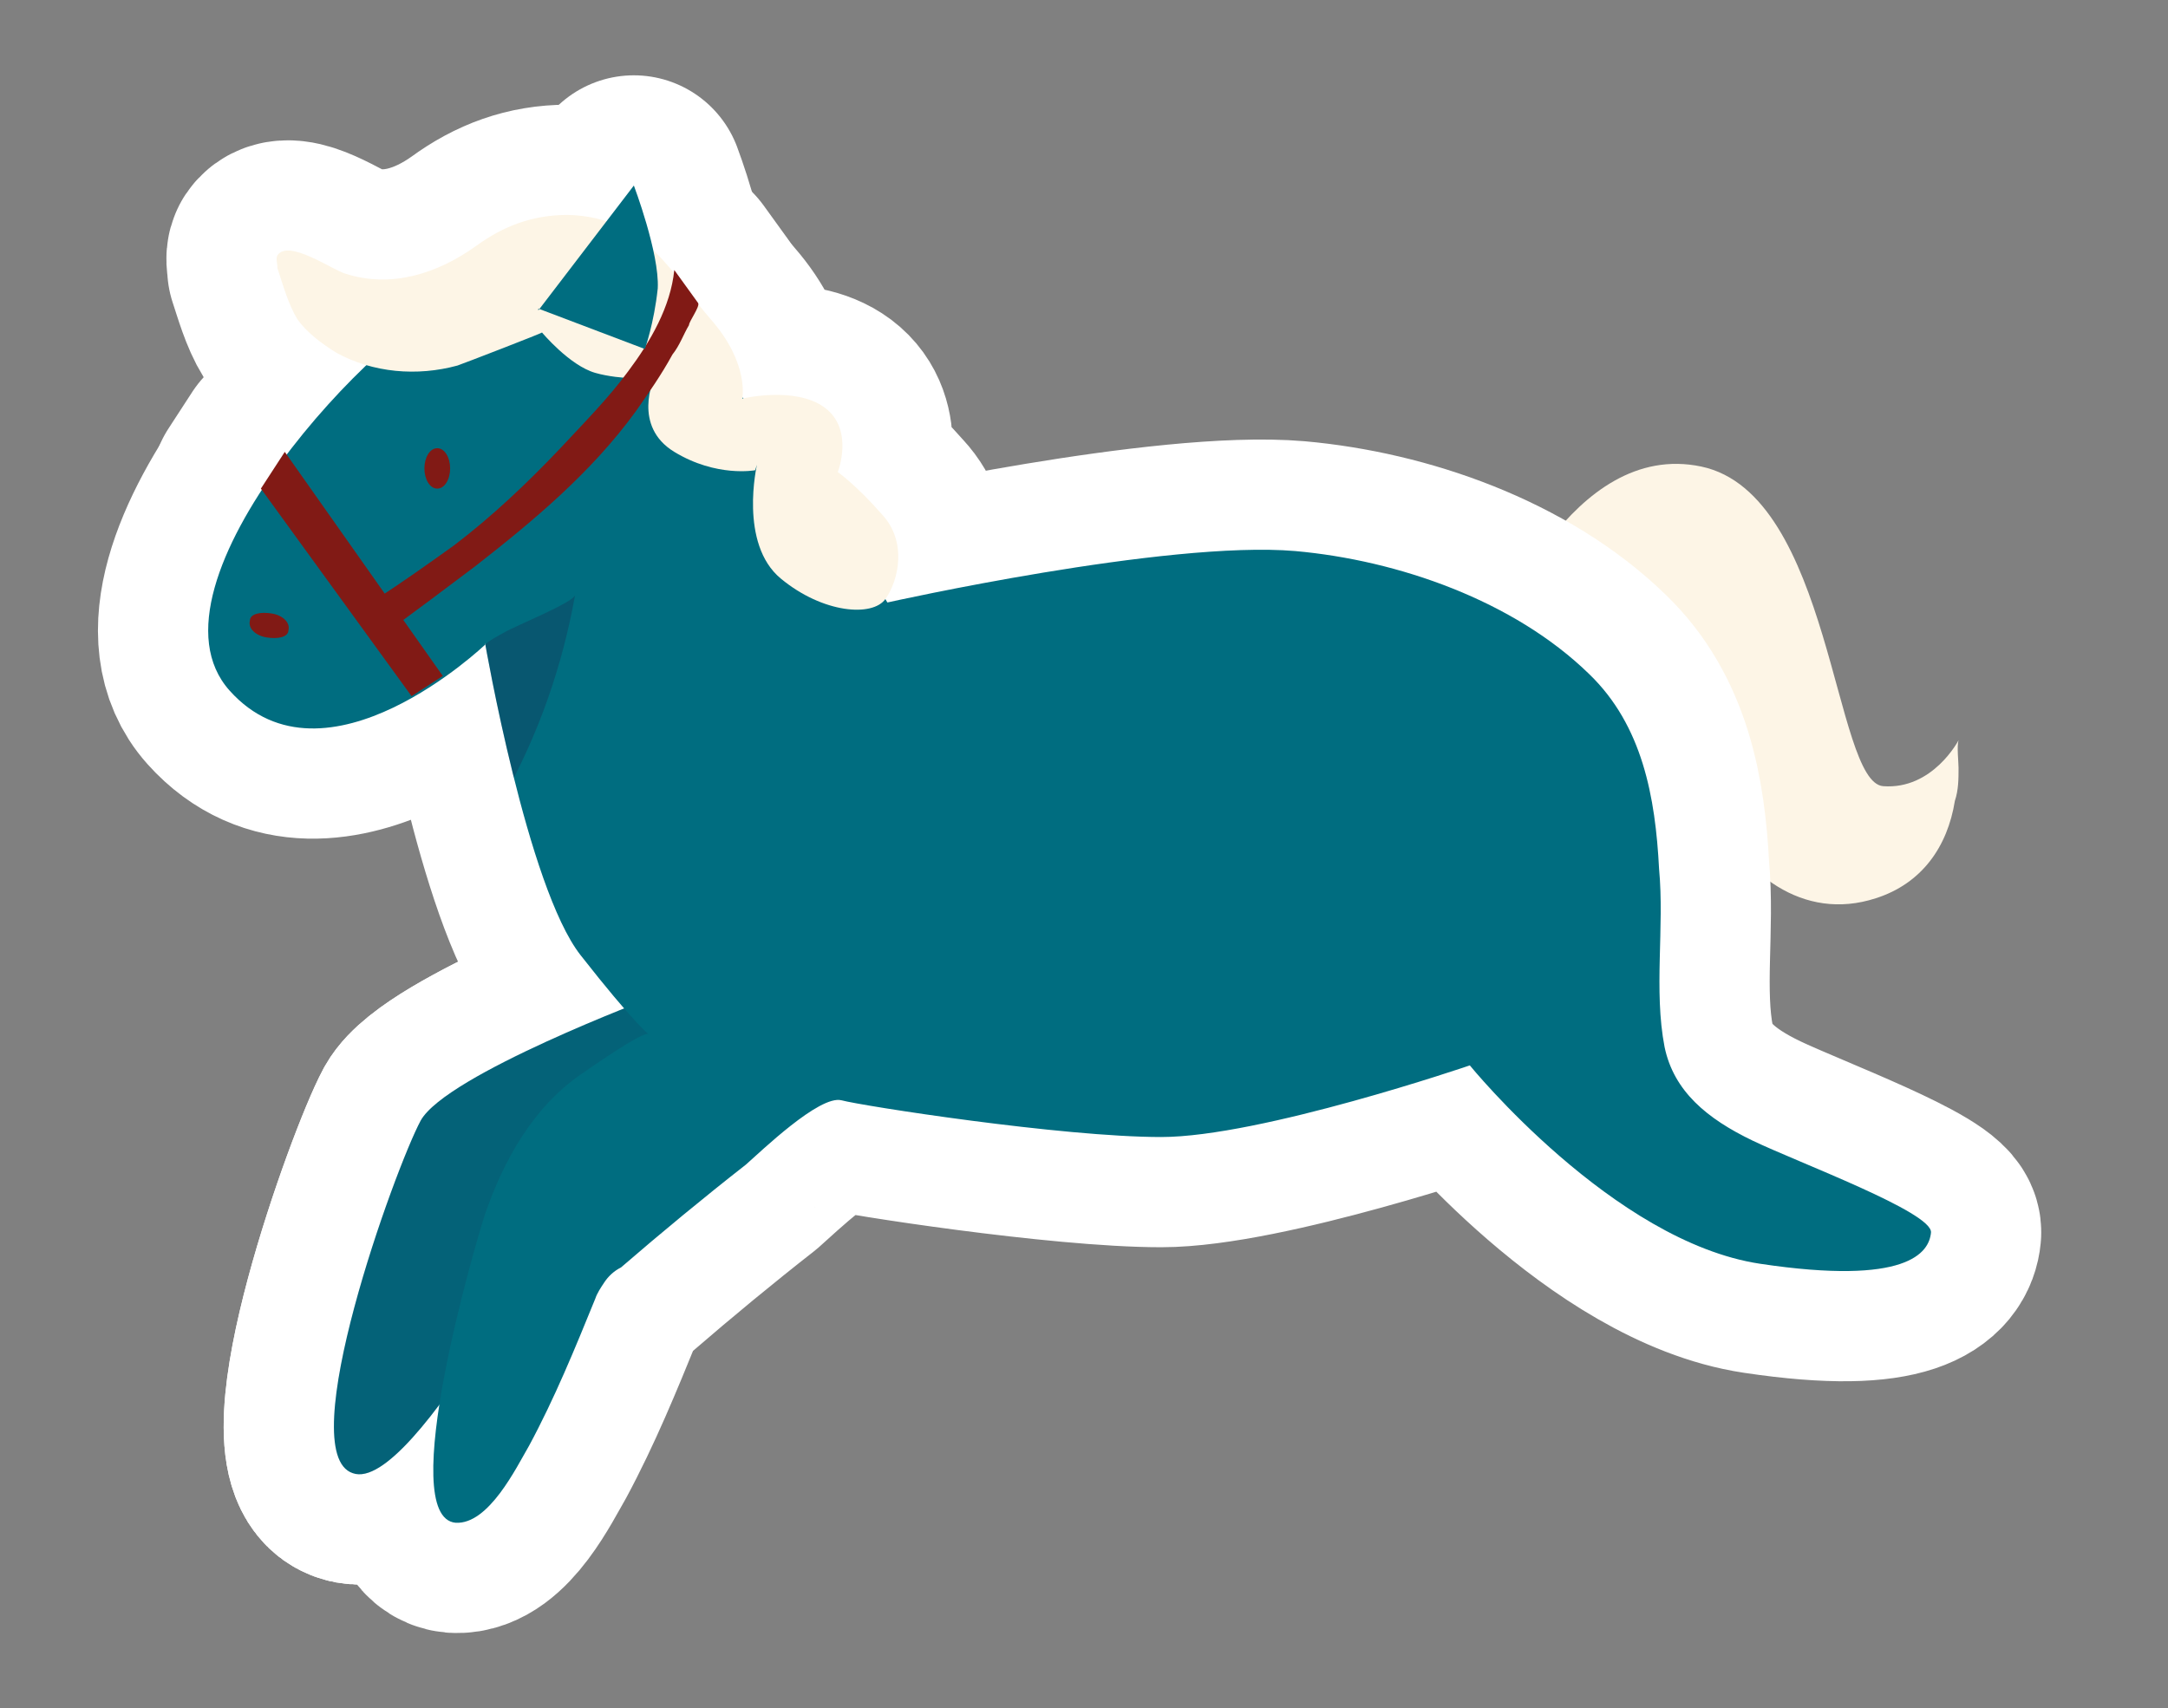 <?xml version="1.0" encoding="UTF-8"?>
<svg id="_圖層_1" xmlns="http://www.w3.org/2000/svg" version="1.1" xmlns:xlink="http://www.w3.org/1999/xlink" viewBox="0 0 118 93">
  <rect x="0" y="0" width="118" height="93" fill="#808080" stroke="none"/>
  <!-- Generator: Adobe Illustrator 29.0.0, SVG Export Plug-In . SVG Version: 2.1.0 Build 186)  -->
  <defs>
    <style>
      .st0 {
        fill: #fdf5e6;
      }

      .st1, .st2 {
        fill: none;
      }

      .st3 {
        opacity: .1;
      }

      .st3, .st4 {
        fill: #2a0336;
        isolation: isolate;
      }

      .st5 {
        clip-path: url(#clippath-1);
      }

      .st6 {
        fill: #811a15;
      }

      .st4 {
        opacity: .2;
      }

      .st7 {
        fill: #006d80;
      }

      .st8 {
        clip-path: url(#clippath);
      }

      .st2 {
        stroke: #fff;
        stroke-linecap: round;
        stroke-linejoin: round;
        stroke-width: 12px;
      }
    </style>
    <clipPath id="clippath">
      <path class="st1" d="M26.4,35s2.3,13.3,5.2,17c2.9,3.7,3.7,4.3,3.7,4.3-.3-.2-3.4,2-3.7,2.2-2.6,1.8-4.2,4.6-5.2,7.6-.5,1.5-4.9,16.5-1.6,16.8,1.8.1,3.3-3,4-4.2,1.4-2.6,2.5-5.3,3.6-8,.1-.3.3-.6.5-.9.2-.3.5-.6.9-.8,2.2-1.9,4.5-3.8,6.8-5.6.8-.7,4-3.8,5.2-3.5,1.1.3,12,2,17.4,2s16.8-3.9,16.8-3.9c0,0,7.8,9.6,15.8,10.8,8,1.2,9.2-.6,9.3-1.7.1-1.1-7.2-3.8-9.7-5-2.4-1.2-4.3-2.7-4.8-5.1-.6-3.1,0-6.5-.3-9.7-.2-3.9-.9-7.8-3.8-10.6-4.1-4-10.4-6.2-16-6.7-7-.6-22.2,2.8-22.2,2.8,0,0-6.5-11.2-11.1-14-4.7-2.9-8.2-3.7-12.3-2.5-4,1.2-17.6,15.5-12.4,21.3,5.2,5.8,13.9-2.5,13.9-2.5h0Z"/>
    </clipPath>
    <clipPath id="clippath-1">
      <path class="st1" d="M26.4,35s2.3,13.3,5.2,17c2.9,3.7,3.7,4.3,3.7,4.3-.3-.2-3.4,2-3.7,2.2-2.6,1.8-4.2,4.6-5.2,7.6-.5,1.5-4.9,16.5-1.6,16.8,1.8.1,3.3-3,4-4.2,1.4-2.6,2.5-5.3,3.6-8,.1-.3.3-.6.5-.9.2-.3.5-.6.9-.8,2.2-1.9,4.5-3.8,6.8-5.6.8-.7,4-3.8,5.2-3.5,1.1.3,12,2,17.4,2s16.8-3.9,16.8-3.9c0,0,7.8,9.6,15.8,10.8,8,1.2,9.2-.6,9.3-1.7.1-1.1-7.2-3.8-9.7-5-2.4-1.2-4.3-2.7-4.8-5.1-.6-3.1,0-6.5-.3-9.7-.2-3.9-.9-7.8-3.8-10.6-4.1-4-10.4-6.2-16-6.7-7-.6-22.2,2.8-22.2,2.8,0,0-6.5-11.2-11.1-14-4.7-2.9-8.2-3.7-12.3-2.5-4,1.2-17.6,15.5-12.4,21.3,5.2,5.8,13.9-2.5,13.9-2.5h0Z"/>
    </clipPath>
  </defs>
  <path class="st0" d="M81.5,34.4s4-10.5,11.1-9c7.1,1.5,7.2,17.2,9.9,17.4,2.7.2,4.1-2.5,4.1-2.5-.1.3,0,1.2,0,1.5,0,.6,0,1.2-.2,1.8-.4,2.5-1.8,4.5-4.3,5.3-4,1.3-7.3-1.4-8.9-4.8-.7-1.6-1.4-3.1-2.1-4.8-.3-.9-.7-1.7-1.2-2.5-1.2-1.6-3.9-2.4-5.2-.5,0,0-3.3-2-3.3-2Z"/>
  <g>
    <path class="st7" d="M89.6,54.4s4.3,4.5,7,5.5,9.1,2.1,9.8,3.8c.7,1.6-3.8,3.1-3.8,3.1l-12.1-5.4-.9-7h0Z"/>
    <path class="st3" d="M89.6,54.4s4.3,4.5,7,5.5,9.1,2.1,9.8,3.8c.7,1.6-3.8,3.1-3.8,3.1l-12.1-5.4-.9-7h0Z"/>
  </g>
  <g>
    <g>
      <g>
        <path class="st2" d="M38.5,58.5l-7.4,6.1s-8.6,16.8-11.9,15.6c-3.3-1.1,2.3-16.6,3.7-19.2,1.4-2.5,12.6-6.7,12.6-6.7,0,0,3,4.2,3,4.1Z"/>
        <path class="st2" d="M38.5,58.5l-7.4,6.1s-8.6,16.8-11.9,15.6c-3.3-1.1,2.3-16.6,3.7-19.2,1.4-2.5,12.6-6.7,12.6-6.7,0,0,3,4.2,3,4.1Z"/>
      </g>
      <path class="st2" d="M26.4,35s2.3,13.3,5.2,17c2.9,3.7,3.7,4.3,3.7,4.3-.3-.2-3.4,2-3.7,2.2-2.6,1.8-4.2,4.7-5.2,7.6-.5,1.5-4.9,16.5-1.6,16.8,1.8.1,3.3-3,4-4.2,1.4-2.6,2.5-5.3,3.6-8,.1-.3.3-.6.5-.9.2-.3.5-.6.9-.8,2.2-1.9,4.5-3.8,6.8-5.6.8-.7,4-3.8,5.2-3.5,1.1.3,12,2,17.4,2s16.8-3.9,16.8-3.9c0,0,7.8,9.6,15.8,10.8s9.2-.6,9.3-1.7c.1-1.1-7.2-3.8-9.7-5s-4.3-2.7-4.8-5.1c-.6-3.1,0-6.5-.3-9.7-.2-3.9-.9-7.8-3.8-10.6-4.1-4-10.4-6.2-16-6.7-7-.6-22.2,2.8-22.2,2.8,0,0-6.5-11.1-11.1-14.1-4.7-2.9-8.2-3.7-12.3-2.4-4,1.2-17.6,15.5-12.4,21.3,5.2,5.8,13.9-2.5,13.9-2.5h0Z"/>
      <path class="st2" d="M41.2,25.3s-1,4.3,1.3,6.2c2.3,1.9,5,2.1,5.7,1.1.7-1,1.2-3.1-.2-4.6-1.4-1.6-2.4-2.3-2.4-2.3,0,0,.9-2.3-.7-3.5s-4.5-.5-4.5-.5c0,0,.4-1.9-1.7-4.3-2.1-2.4-3.5-5.6-7.8-5.7-1.9,0-3.5.6-5,1.7-2.1,1.5-4.6,2.3-7.1,1.5-.7-.2-3.1-1.9-3.7-1-.1.2,0,.4,0,.7.3.9.6,2,1.1,2.8.5.7,1.3,1.3,2.1,1.8,2,1.1,4.4,1.3,6.6.7.3-.1,4.7-1.8,4.6-1.8,0,0,1.5,1.8,2.9,2.2s3.2.3,3.2.3c0,0-1.2,2.6,1.1,4s4.4,1,4.4,1h0Z"/>
      <polygon class="st2" points="14.2 26.6 22.4 37.9 24.1 36.8 15.5 24.6 14.2 26.6"/>
      <path class="st2" d="M20.5,32.6c1.4-.9,2.8-1.9,4.2-2.9,2.1-1.6,4-3.4,5.8-5.3,1.3-1.4,2.6-2.7,3.7-4.2,1.2-1.6,2.3-3.5,2.5-5.5l1.3,1.8c.1.2-.5,1-.5,1.2-.3.5-.5,1.1-.9,1.6-.6,1.1-1.3,2.1-2,3.1-2.4,3.3-5.5,5.9-8.7,8.4-.4.3-4.5,3.4-4.6,3.4l-.9-1.6h0Z"/>
      <path class="st2" d="M24.5,25.5c0,.6-.3,1.1-.7,1.1s-.7-.5-.7-1.1.3-1.1.7-1.1.7.5.7,1.1Z"/>
      <path class="st2" d="M14.5,34.7c-.6-.1-1-.5-.9-.9,0-.4.6-.5,1.2-.4s1,.5.9.9c0,.4-.6.5-1.2.4Z"/>
      <path class="st2" d="M29.3,16.9l5.2-6.8s1.4,3.7,1.3,5.6c-.2,1.9-.7,3.3-.7,3.3l-5.8-2.2h0Z"/>
      <g class="st8">
        <path class="st2" d="M31.3,32.4c-.7,3.9-2,7.6-3.9,11-1.2-1.9-1.6-4.9-1.5-7.1,0-1.1.7-1.4,1.6-1.9.5-.3,3.7-1.6,3.8-2h0Z"/>
      </g>
    </g>
    <g>
      <g>
        <path class="st7" d="M38.5,58.5l-7.4,6.1s-8.6,16.8-11.9,15.6c-3.3-1.1,2.3-16.6,3.7-19.2,1.4-2.5,12.6-6.7,12.6-6.7,0,0,3,4.2,3,4.1Z"/>
        <path class="st3" d="M38.5,58.5l-7.4,6.1s-8.6,16.8-11.9,15.6c-3.3-1.1,2.3-16.6,3.7-19.2,1.4-2.5,12.6-6.7,12.6-6.7,0,0,3,4.2,3,4.1Z"/>
      </g>
      <path class="st7" d="M26.4,35s2.3,13.3,5.2,17c2.9,3.7,3.7,4.3,3.7,4.3-.3-.2-3.4,2-3.7,2.2-2.6,1.8-4.2,4.7-5.2,7.6-.5,1.5-4.9,16.5-1.6,16.8,1.8.1,3.3-3,4-4.2,1.4-2.6,2.5-5.3,3.6-8,.1-.3.3-.6.5-.9.2-.3.5-.6.9-.8,2.2-1.9,4.5-3.8,6.8-5.6.8-.7,4-3.8,5.2-3.5,1.1.3,12,2,17.4,2s16.8-3.9,16.8-3.9c0,0,7.8,9.6,15.8,10.8s9.2-.6,9.3-1.7c.1-1.1-7.2-3.8-9.7-5s-4.3-2.7-4.8-5.1c-.6-3.1,0-6.5-.3-9.7-.2-3.9-.9-7.8-3.8-10.6-4.1-4-10.4-6.2-16-6.7-7-.6-22.2,2.8-22.2,2.8,0,0-6.5-11.1-11.1-14.1-4.7-2.9-8.2-3.7-12.3-2.4-4,1.2-17.6,15.5-12.4,21.3,5.2,5.8,13.9-2.5,13.9-2.5h0Z"/>
      <path class="st0" d="M41.2,25.3s-1,4.3,1.3,6.2c2.3,1.9,5,2.1,5.7,1.1.7-1,1.2-3.1-.2-4.6-1.4-1.6-2.4-2.3-2.4-2.3,0,0,.9-2.3-.7-3.5s-4.5-.5-4.5-.5c0,0,.4-1.9-1.7-4.3-2.1-2.4-3.5-5.6-7.8-5.7-1.9,0-3.5.6-5,1.7-2.1,1.5-4.6,2.3-7.1,1.5-.7-.2-3.1-1.9-3.7-1-.1.2,0,.4,0,.7.3.9.6,2,1.1,2.8.5.7,1.3,1.3,2.1,1.8,2,1.1,4.4,1.3,6.6.7.3-.1,4.7-1.8,4.6-1.8,0,0,1.5,1.8,2.9,2.2s3.2.3,3.2.3c0,0-1.2,2.6,1.1,4s4.4,1,4.4,1h0Z"/>
      <polygon class="st6" points="14.2 26.6 22.4 37.9 24.1 36.8 15.5 24.6 14.2 26.6"/>
      <path class="st6" d="M20.5,32.6c1.4-.9,2.8-1.9,4.2-2.9,2.1-1.6,4-3.4,5.8-5.3,1.3-1.4,2.6-2.7,3.7-4.2,1.2-1.6,2.3-3.5,2.5-5.5l1.3,1.8c.1.2-.5,1-.5,1.2-.3.5-.5,1.1-.9,1.6-.6,1.1-1.3,2.1-2,3.1-2.4,3.3-5.5,5.9-8.7,8.4-.4.3-4.5,3.4-4.6,3.4l-.9-1.6h0Z"/>
      <path class="st6" d="M24.5,25.5c0,.6-.3,1.1-.7,1.1s-.7-.5-.7-1.1.3-1.1.7-1.1.7.5.7,1.1Z"/>
      <path class="st6" d="M14.5,34.7c-.6-.1-1-.5-.9-.9,0-.4.6-.5,1.2-.4s1,.5.9.9c0,.4-.6.5-1.2.4Z"/>
      <path class="st7" d="M29.3,16.9l5.2-6.8s1.4,3.7,1.3,5.6c-.2,1.9-.7,3.3-.7,3.3l-5.8-2.2h0Z"/>
      <g class="st5">
        <path class="st4" d="M31.3,32.4c-.7,3.9-2,7.6-3.9,11-1.2-1.9-1.6-4.9-1.5-7.1,0-1.1.7-1.4,1.6-1.9.5-.3,3.7-1.6,3.8-2h0Z"/>
      </g>
    </g>
  </g>
</svg>